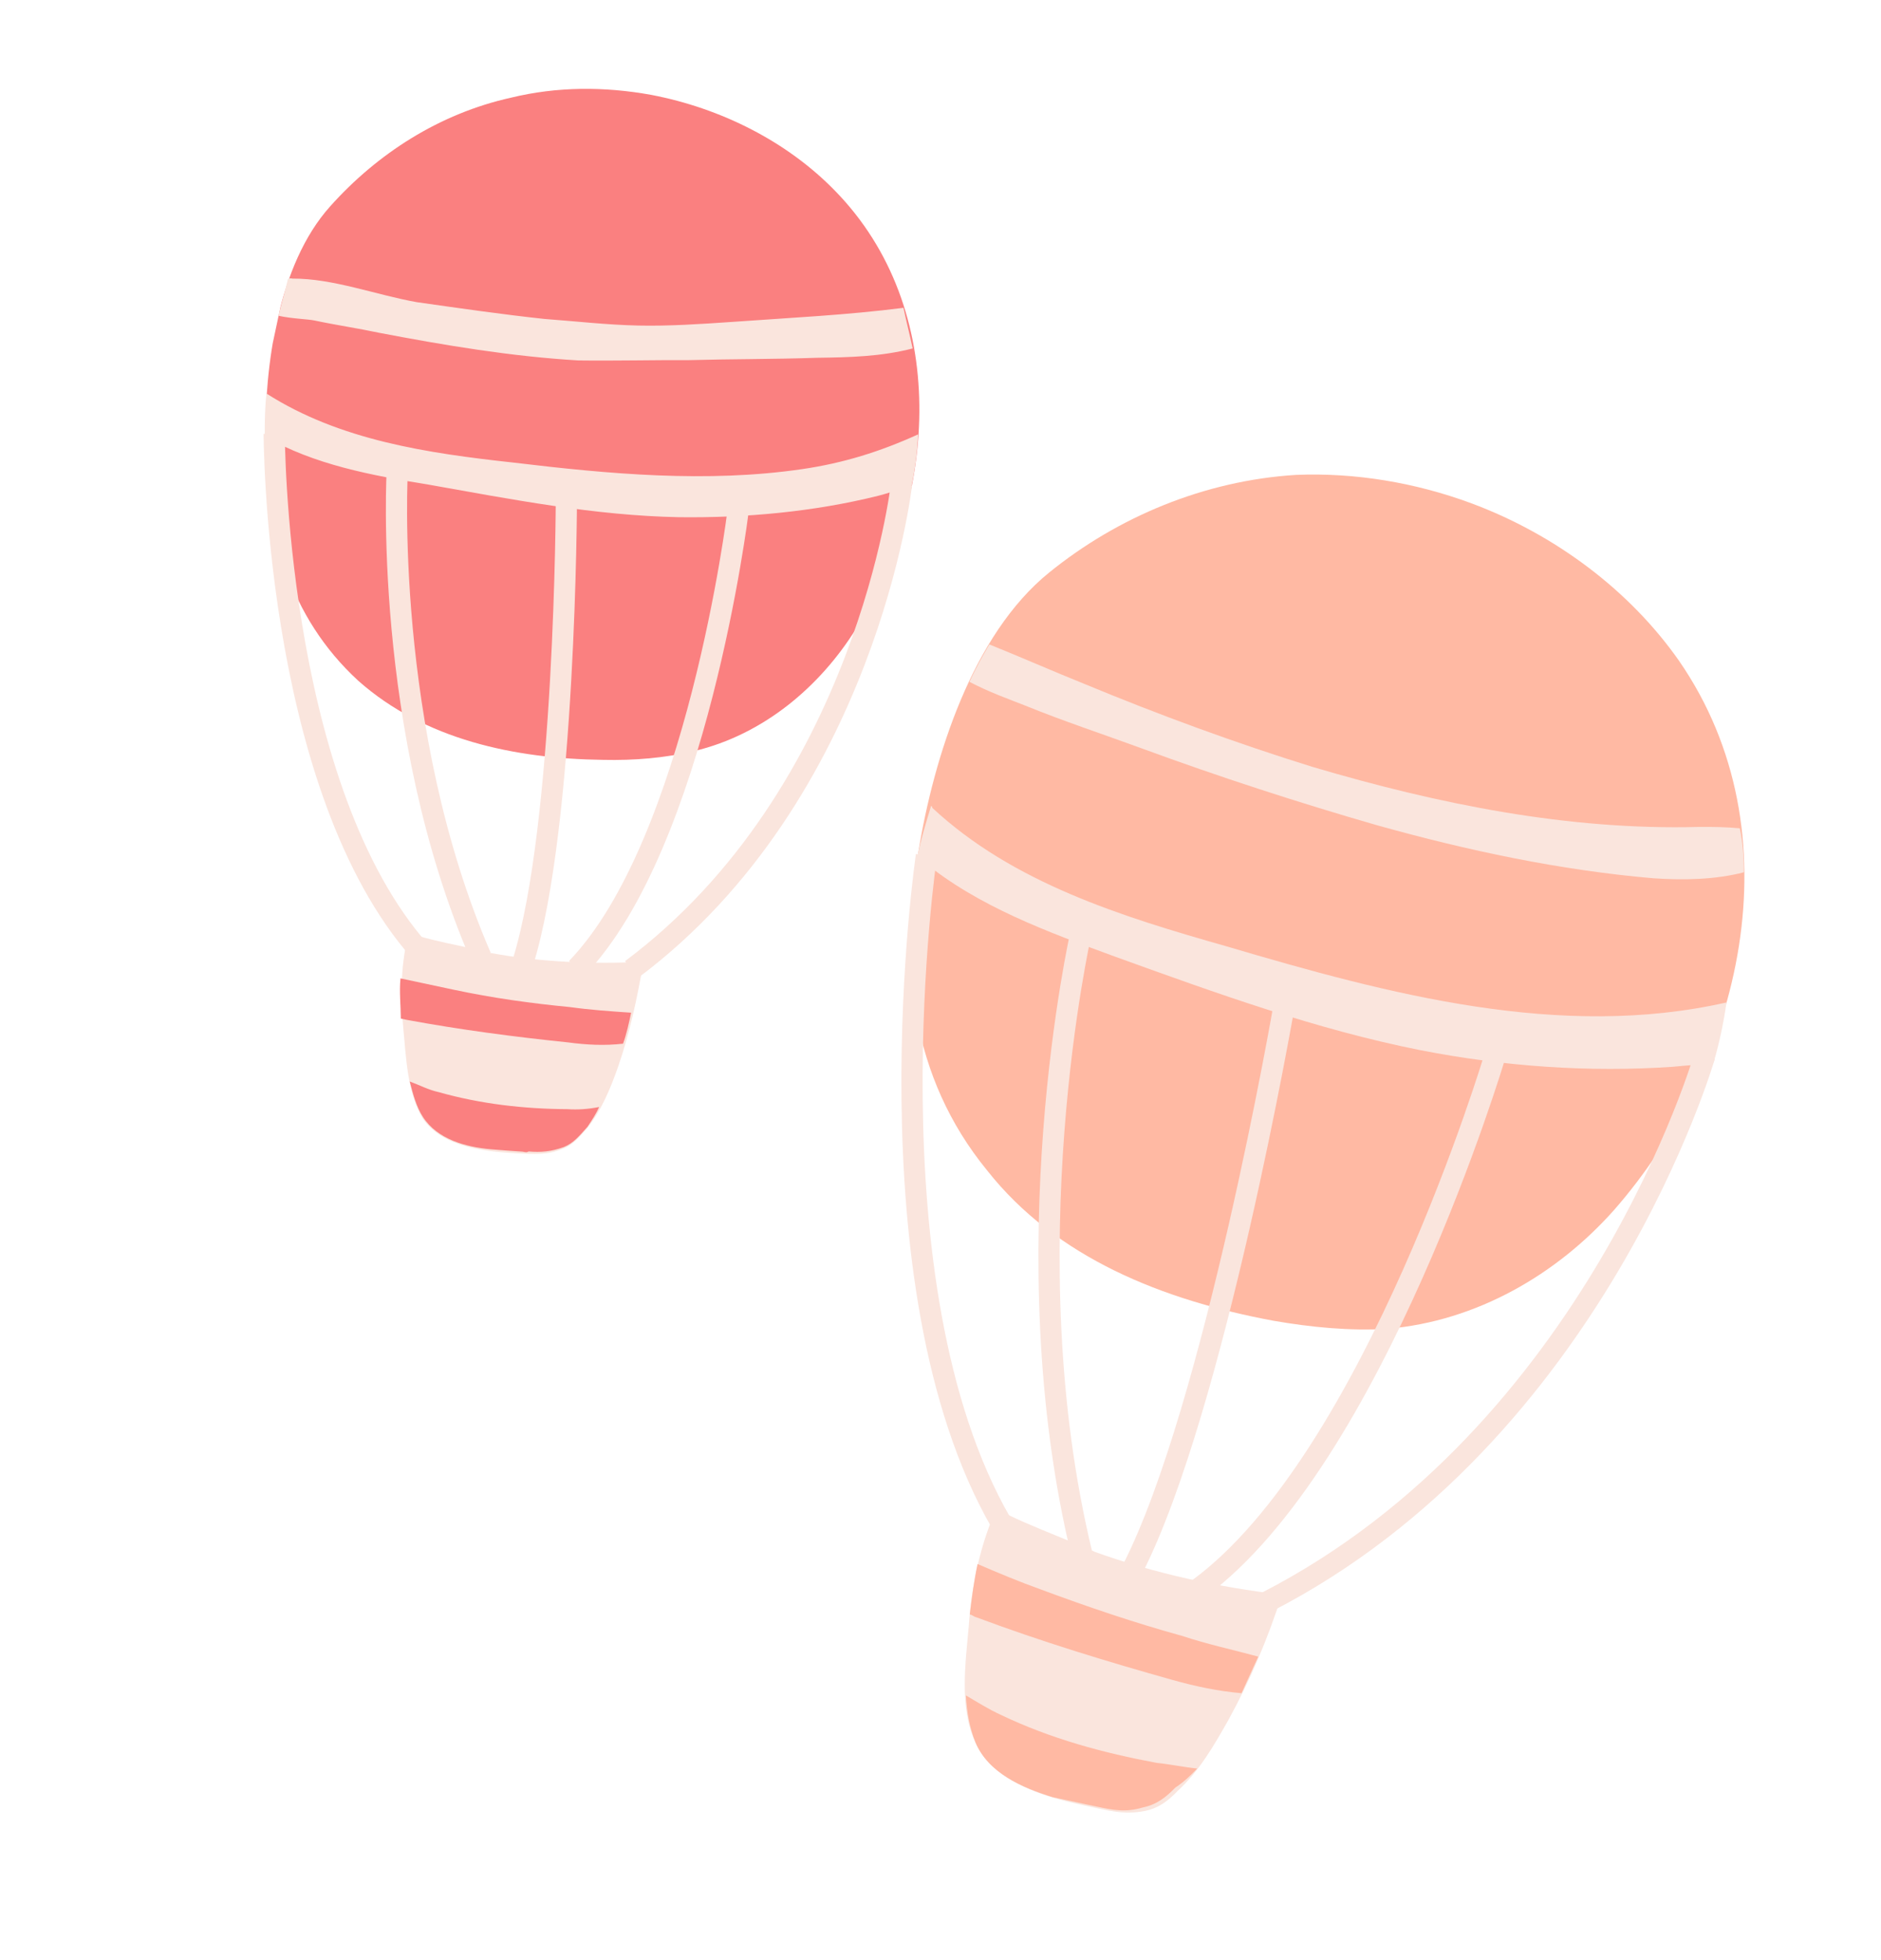 <?xml version="1.0" encoding="UTF-8"?> <svg xmlns="http://www.w3.org/2000/svg" width="167" height="174" viewBox="0 0 167 174" fill="none"><g clip-path="url(#clip0_1460_6626)"><path d="M130.647 44.69C138.109 47.47 144.707 52.443 149.06 58.654C159.654 73.986 154.604 94.564 143.269 107.464C138.232 113.123 131.138 117.288 123.201 117.972C119.855 118.182 116.364 117.834 113.053 117.259C103.275 115.437 93.774 111.694 87.642 103.916C80.834 95.597 79.823 85.478 81.546 75.546C82.918 67.256 86.3 56.357 93.158 50.822C99.224 45.91 106.915 42.665 115.077 42.161C120.272 41.949 125.63 42.828 130.647 44.69Z" fill="#FFB9A3"></path><path d="M152.15 94.305C150.905 94.567 149.715 94.577 148.497 94.714C140.994 95.226 133.453 94.674 126.1 93.237C116.854 91.397 108.03 88.194 99.079 84.964C93.079 82.76 86.827 80.501 81.889 76.411C81.79 76.258 81.564 76.078 81.438 76.051C81.761 74.535 82.211 73.047 82.661 71.558C82.661 71.558 82.787 71.585 82.76 71.711C89.918 78.388 99.581 81.374 108.919 84.026C123.327 88.288 138.574 92.333 153.281 89C153.03 90.795 152.653 92.563 152.15 94.305Z" fill="#FAE5DD"></path><path d="M88.526 133.815C87.041 137.063 86.259 140.726 86.01 144.37C85.742 147.482 85.133 151.577 86.588 154.66C88.188 158.303 92.933 159.579 96.343 160.307C98.237 160.711 99.726 161.16 101.656 160.78C102.9 160.517 103.694 159.894 104.541 159.018C106.514 157.195 107.784 154.957 109.054 152.719C110.999 149.172 112.592 145.419 113.806 141.584C108.141 140.904 102.584 139.718 97.188 137.775C96.484 137.361 88.292 134.293 88.526 133.815Z" fill="#FAE5DD"></path><path d="M82.249 75.96C82.249 75.96 76.647 113.982 88.888 135.212" stroke="#FAE5DD" stroke-width="1.882" stroke-miterlimit="10"></path><path d="M151.347 93.738C151.347 93.738 141.7 127.2 112.481 142.226" stroke="#FAE5DD" stroke-width="1.882" stroke-miterlimit="10"></path><path d="M132.73 93.728C132.73 93.728 122.039 129.608 106.392 141.06" stroke="#FAE5DD" stroke-width="1.882" stroke-miterlimit="10"></path><path d="M95.966 82.848C95.966 82.848 89.525 111.184 96.071 138.065" stroke="#FAE5DD" stroke-width="1.882" stroke-miterlimit="10"></path><path d="M114.019 89.207C114.019 89.207 107.838 124.994 100.563 139.287" stroke="#FAE5DD" stroke-width="1.882" stroke-miterlimit="10"></path><path d="M92.385 141.108C90.544 140.451 88.604 139.641 86.79 138.858C86.467 140.374 86.27 141.916 86.1 143.333C86.353 143.386 86.452 143.54 86.704 143.594C92.452 145.744 98.28 147.515 104.135 149.161C106.129 149.718 108.15 150.149 110.225 150.328C110.72 149.245 111.215 148.162 111.71 147.079C109.463 146.468 107.19 145.983 104.97 145.245C100.73 144.077 96.544 142.656 92.385 141.108Z" fill="#FFB9A3"></path><path d="M57.835 8.426C64.05 9.62 69.889 12.582 74.114 16.916C84.415 27.433 83.213 44.21 75.972 55.87C72.765 60.996 67.772 65.213 61.65 66.679C59.007 67.304 56.32 67.523 53.56 67.463C45.658 67.362 37.702 65.664 31.816 60.447C25.633 54.771 23.578 47.07 23.553 39.142C23.511 32.53 24.639 23.528 29.315 18.319C33.478 13.661 38.995 10.085 45.37 8.672C49.41 7.685 53.64 7.663 57.835 8.426Z" fill="#FA8080"></path><path d="M36.32 82.668C35.601 85.42 35.513 88.306 35.804 91.273C36.05 93.835 36.161 97.028 37.525 99.299C39.341 101.931 43.237 102.234 45.844 102.394C47.414 102.465 48.577 102.581 50.029 101.967C50.895 101.623 51.435 100.946 52.129 100.17C53.39 98.59 54.2 96.65 54.884 94.683C55.909 91.733 56.583 88.576 57.13 85.391C52.593 85.612 48.011 85.427 43.564 84.61C42.959 84.349 36.212 83.174 36.32 82.668Z" fill="#FAE5DD"></path><path d="M24.346 38.519C24.346 38.519 24.338 68.887 36.735 83.812" stroke="#FAE5DD" stroke-width="1.882" stroke-miterlimit="10"></path><path d="M80.037 43.005C80.037 43.005 76.95 70.472 56.057 86.086" stroke="#FAE5DD" stroke-width="1.882" stroke-miterlimit="10"></path><path d="M65.517 45.453C65.517 45.453 61.874 74.914 51.196 85.973" stroke="#FAE5DD" stroke-width="1.882" stroke-miterlimit="10"></path><path d="M35.272 41.775C35.272 41.775 33.94 64.73 42.698 84.953" stroke="#FAE5DD" stroke-width="1.882" stroke-miterlimit="10"></path><path d="M50.283 44.448C50.283 44.448 50.219 73.221 46.415 85.482" stroke="#FAE5DD" stroke-width="1.882" stroke-miterlimit="10"></path><path d="M40.23 87.86C38.714 87.536 37.198 87.213 35.556 86.863C35.44 88.026 35.577 89.244 35.587 90.434C35.713 90.461 35.966 90.515 36.092 90.542C40.792 91.413 45.672 92.058 50.453 92.549C52.122 92.773 53.691 92.844 55.315 92.662C55.63 91.805 55.845 90.795 56.034 89.91C54.212 89.786 52.389 89.661 50.594 89.41C47.23 89.089 43.766 88.614 40.23 87.86Z" fill="#FA8080"></path><path d="M50.377 98.475C46.553 98.452 42.683 98.022 38.948 96.962C38.064 96.773 37.234 96.332 36.377 96.017C36.666 97.135 36.956 98.253 37.552 99.173C38.844 101.165 41.343 101.83 43.544 102.035C44.581 102.125 45.492 102.187 46.403 102.249C46.656 102.303 46.782 102.33 46.935 102.231C47.973 102.32 48.911 102.256 50.056 101.84C50.921 101.496 51.462 100.819 52.156 100.043C52.543 99.466 52.93 98.888 53.191 98.283C52.226 98.474 51.288 98.538 50.377 98.475Z" fill="#FA8080"></path><path d="M106.289 157.015C105.126 156.898 103.863 156.629 102.699 156.513C97.999 155.642 93.254 154.366 88.823 152.232C87.74 151.737 86.811 151.143 85.755 150.521C85.837 151.991 86.073 153.362 86.588 154.66C87.718 157.41 90.741 158.715 93.466 159.561C93.719 159.615 93.845 159.642 94.097 159.696C94.224 159.722 94.224 159.722 94.35 159.749C94.855 159.857 95.234 159.938 95.739 160.046C95.865 160.073 96.118 160.127 96.244 160.154C96.371 160.18 96.623 160.234 96.75 160.261C97.002 160.315 97.255 160.369 97.381 160.396C98.77 160.692 99.907 160.935 101.458 160.473C102.702 160.211 103.496 159.588 104.343 158.712C105.109 158.215 105.776 157.565 106.289 157.015Z" fill="#FFB9A3"></path><path d="M61.131 31.974C64.982 31.871 68.806 31.894 72.531 31.765C75.444 31.726 78.231 31.66 81.027 30.936C80.764 29.692 80.474 28.573 80.212 27.329C75.188 27.974 70.12 28.213 65.024 28.579C62.21 28.771 59.396 28.963 56.636 28.902C53.876 28.841 51.17 28.528 48.31 28.314C44.567 27.912 40.724 27.356 37.008 26.828C33.444 26.199 29.538 24.706 25.966 24.736C25.84 24.709 25.713 24.682 25.56 24.782C25.344 25.792 24.976 26.902 24.733 28.038C25.996 28.308 27.313 28.325 27.945 28.459C29.839 28.863 31.76 29.141 33.655 29.545C39.492 30.659 45.355 31.645 51.353 32.001C54.646 32.043 57.965 31.958 61.131 31.974Z" fill="#FAE5DD"></path><path d="M154.822 77.445C154.839 76.128 154.729 74.784 154.467 73.54C153.303 73.424 151.986 73.407 150.796 73.417C139.242 73.725 127.722 71.4 116.543 68.091C109.732 65.978 102.875 63.458 96.324 60.74C93.527 59.616 90.63 58.337 87.833 57.213C87.212 58.269 86.564 59.451 86.069 60.533C87.729 61.416 89.57 62.072 91.031 62.648C94.433 64.034 97.888 65.168 101.317 66.427C108.174 68.946 115.211 71.24 122.303 73.281C130.278 75.51 138.487 77.262 146.786 77.975C149.519 78.162 152.306 78.097 154.822 77.445Z" fill="#FAE5DD"></path><path d="M81.511 38.566C78.148 40.093 74.893 41.115 71.214 41.651C62.764 42.885 54.086 42.09 45.589 41.07C37.976 40.238 30.164 39.1 23.657 34.939C23.514 36.229 23.497 37.546 23.507 38.736C27.857 41.249 32.936 42.2 38.041 43.025C45.421 44.335 52.773 45.772 60.268 45.918C66.194 45.994 72.255 45.438 77.972 44.017C78.81 43.8 79.523 43.555 80.235 43.311C80.388 43.212 80.514 43.239 80.794 43.166C80.794 43.166 80.92 43.193 80.947 43.067C81.244 41.678 81.441 40.135 81.511 38.566Z" fill="#FAE5DD"></path></g><defs><clipPath id="clip0_1460_6626"><rect width="139.342" height="147.219" fill="white" transform="translate(30.715) rotate(12.042)"></rect></clipPath></defs></svg> 